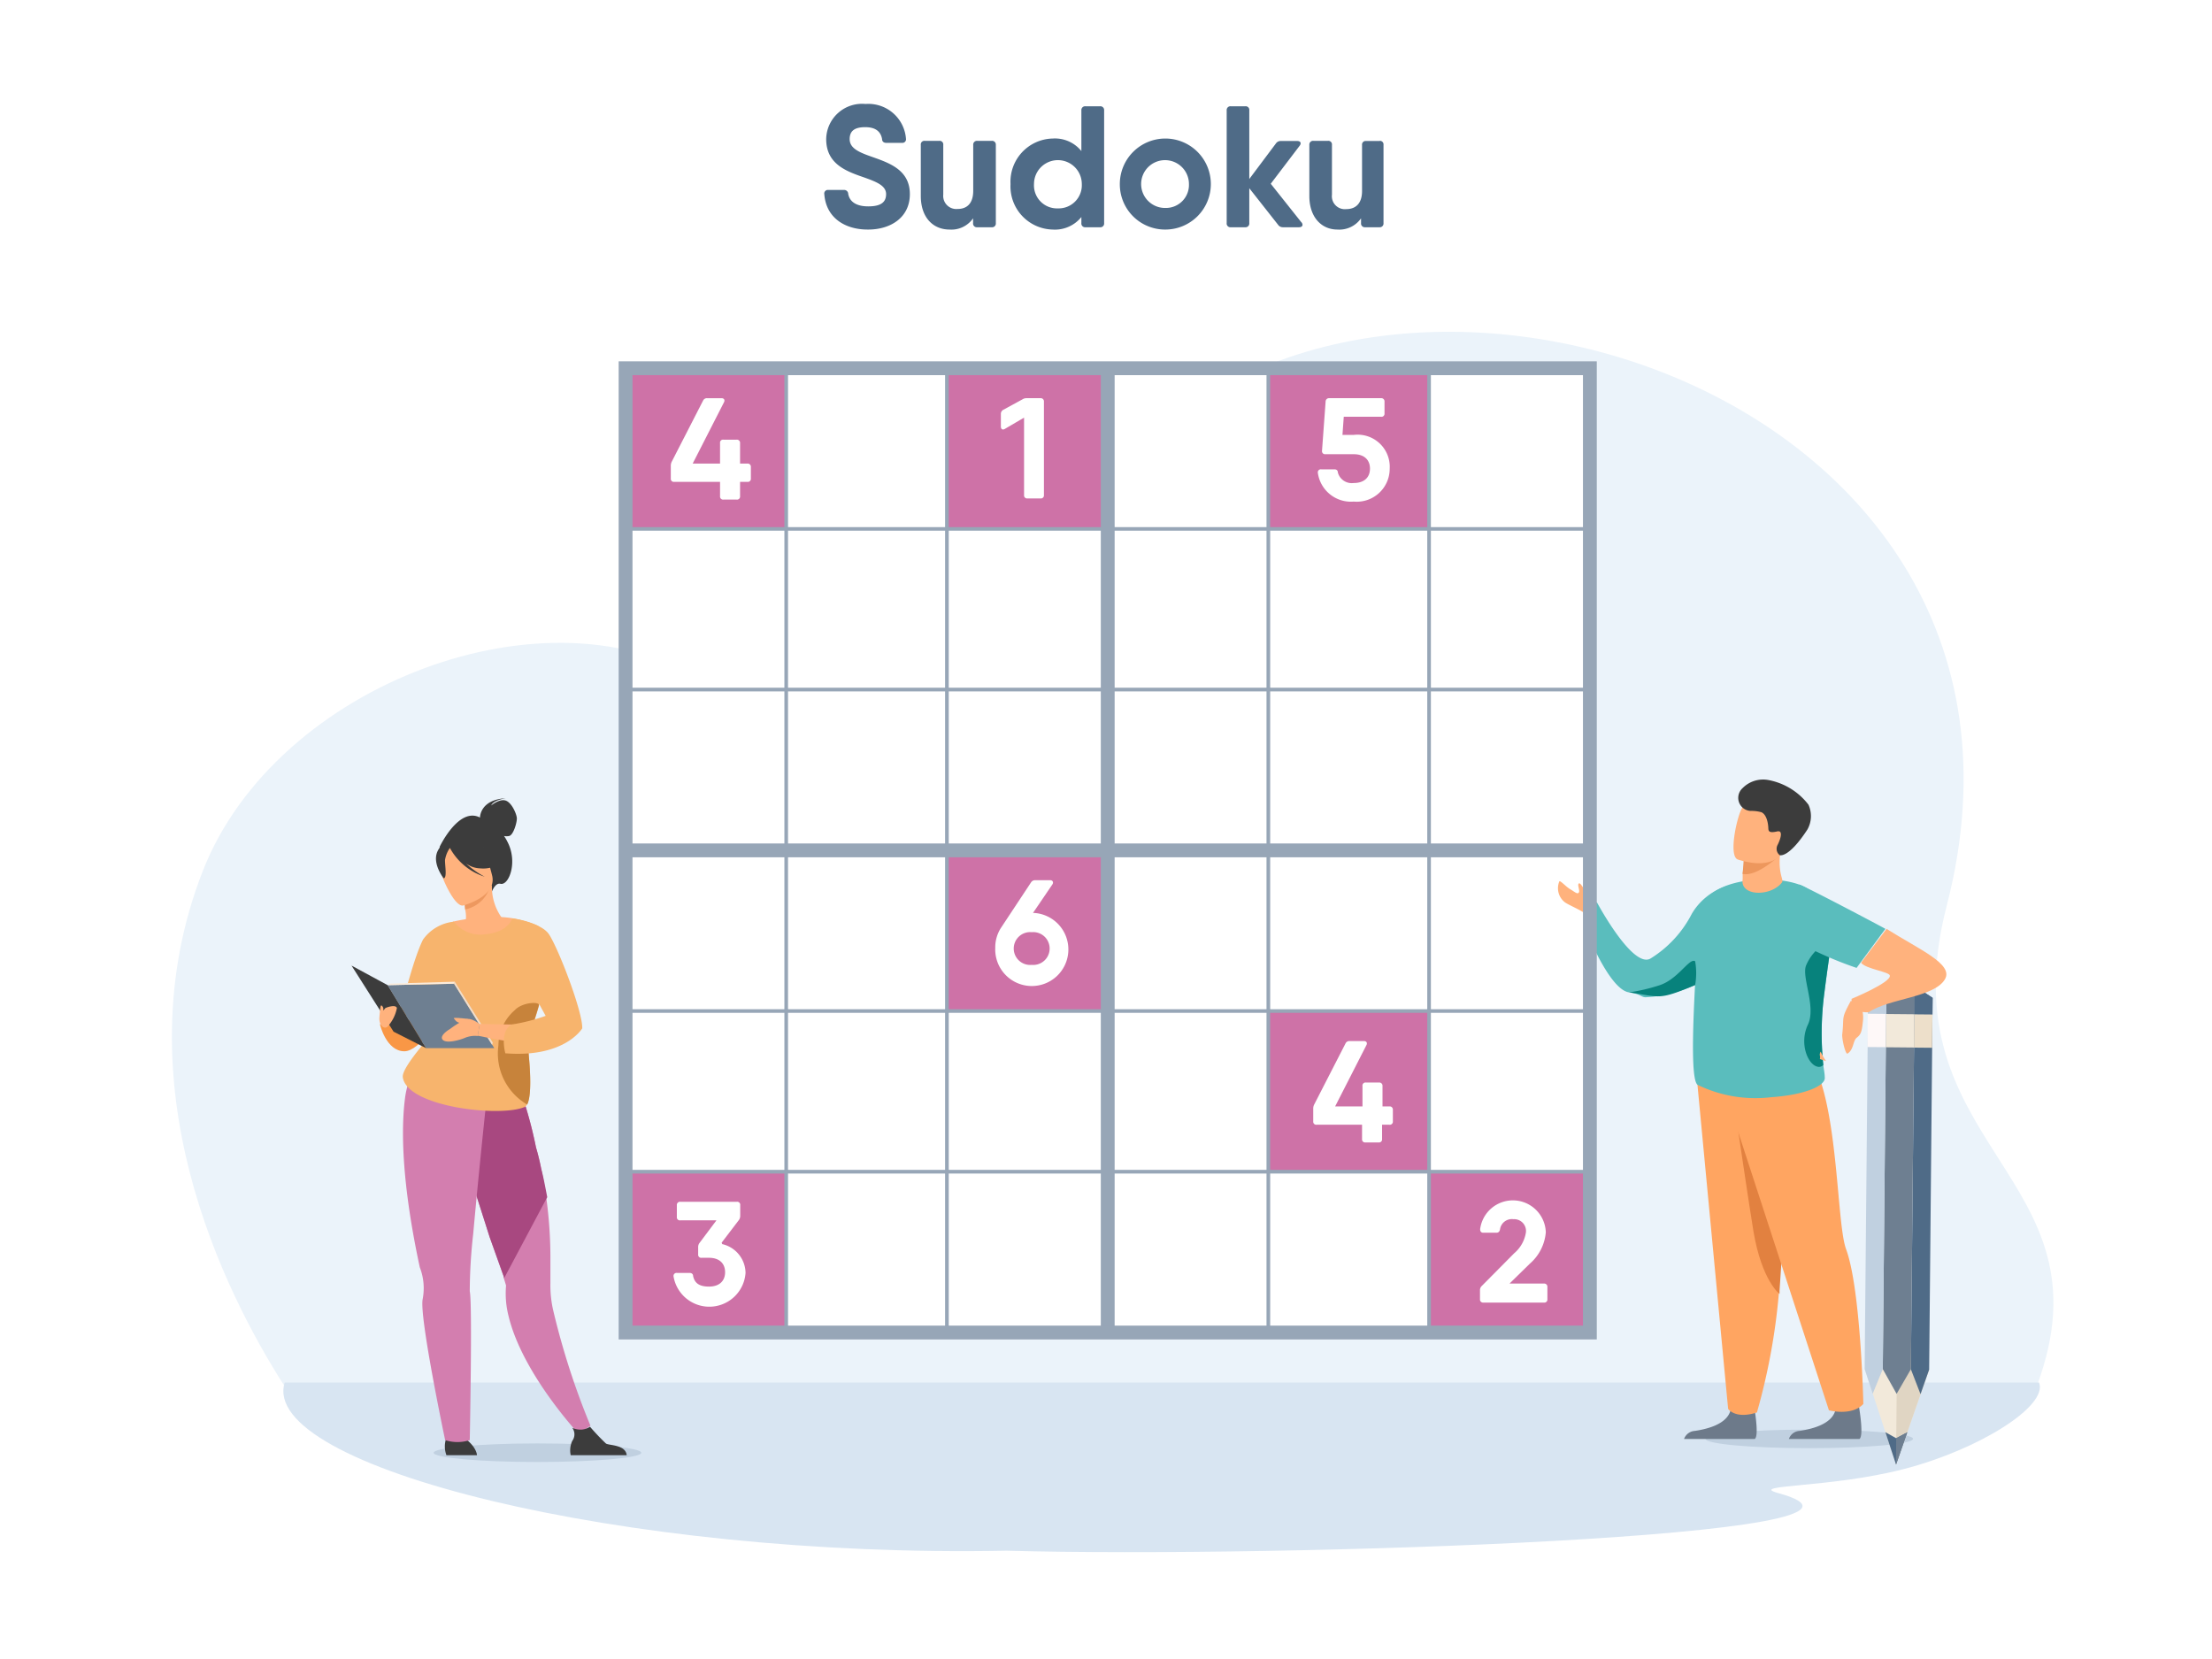 <svg xmlns="http://www.w3.org/2000/svg" viewBox="0 0 153.6 115.2"><defs><style>.cls-1,.cls-25,.cls-6,.cls-8{fill:#fff;}.cls-2{fill:#ebf3fa;}.cls-10,.cls-11,.cls-12,.cls-17,.cls-18,.cls-19,.cls-2,.cls-20,.cls-21,.cls-22,.cls-23,.cls-24,.cls-25,.cls-26,.cls-27,.cls-28,.cls-29,.cls-3,.cls-30,.cls-31,.cls-32,.cls-33,.cls-4,.cls-5{fill-rule:evenodd;}.cls-3{fill:#d8e5f2;}.cls-4{fill:#4f6b87;}.cls-5{fill:#c0d0e0;}.cls-6,.cls-7,.cls-8,.cls-9{stroke:#97a6b7;stroke-miterlimit:22.93;}.cls-6{stroke-width:0.57px;}.cls-7{fill:#ce72a7;}.cls-7,.cls-8{stroke-width:0.24px;}.cls-9{fill:none;stroke-width:0.96px;}.cls-10,.cls-16{fill:#f2e9da;}.cls-11{fill:#e0d5c3;}.cls-12,.cls-13{fill:#6e7f91;}.cls-14{fill:#fef8f8;}.cls-15{fill:#eddfca;}.cls-17{fill:#6d7a8a;}.cls-18{fill:#ffa561;}.cls-19{fill:#e28140;}.cls-20{fill:#ffb27d;}.cls-21{fill:#5abdbd;}.cls-22{fill:#ed975d;}.cls-23{fill:#3c3c3c;}.cls-24{fill:#07827c;}.cls-26{fill:#f99746;}.cls-27{fill:#d37eaf;}.cls-28{fill:#a84880;}.cls-29{fill:#ed985f;}.cls-30{fill:#f7b46d;}.cls-31{fill:#c7833b;}.cls-32{fill:#efdece;}.cls-33{fill:#fcecdb;}</style></defs><g id="_1-18" data-name="1"><rect class="cls-1" width="153.6" height="115.2"/><path class="cls-2" d="M19.73,96.21c-4.16-6.51-11.43-21-5.64-35.75,5.09-13,24.19-20.13,35-13,4.59,3,19.32.1,27.18-12.47,15.29-24.42,68.62-9.59,58.91,27.9-4.36,16.85,11.71,18.63,6.27,33.32Z"/><path class="cls-3" d="M19.77,96c-1.83,5.82,23.43,12.2,50.12,11.68,19,.52,64.57-1,53.59-4-2.19-.61,3.57-.33,8.76-1.68s10-4.37,9.35-6Z"/><path class="cls-4" d="M60.29,15.94c1.56,0,2.89-.84,2.89-2.46,0-1.77-1.58-2.21-2.8-2.65C59.6,10.55,59,10.27,59,9.66s.4-.83,1.08-.83,1.07.27,1.17.82c0,.18.12.27.29.27h1.09a.25.25,0,0,0,.28-.29A2.62,2.62,0,0,0,60.1,7.22a2.49,2.49,0,0,0-2.73,2.44c0,1.78,1.48,2.26,2.69,2.68.8.29,1.47.55,1.47,1.14s-.4.85-1.24.85S59,14,58.9,13.47a.28.28,0,0,0-.3-.28H57.52a.25.25,0,0,0-.28.3c.13,1.68,1.49,2.45,3,2.45Zm8.58-6.16h-1a.26.26,0,0,0-.29.28v3.19c0,.91-.47,1.26-1.08,1.26a.91.91,0,0,1-1-1V10.06a.25.25,0,0,0-.28-.28h-1a.25.25,0,0,0-.28.28v3.55c0,1.47.83,2.33,2,2.33a1.83,1.83,0,0,0,1.63-.78v.33a.26.26,0,0,0,.29.29h1a.26.26,0,0,0,.29-.29V10.06a.26.26,0,0,0-.29-.28Zm7.51-2.4h-1a.26.26,0,0,0-.29.28v2.83a2.36,2.36,0,0,0-2-.87,3,3,0,0,0-2.92,3.16,3,3,0,0,0,2.92,3.16,2.36,2.36,0,0,0,2-.87v.42a.26.26,0,0,0,.29.29h1a.26.26,0,0,0,.29-.29V7.66a.26.26,0,0,0-.29-.28Zm-2.92,7.09a1.6,1.6,0,0,1-1.66-1.69,1.66,1.66,0,1,1,3.32,0,1.61,1.61,0,0,1-1.66,1.69Zm7.47,1.47a3.16,3.16,0,1,0-3.17-3.16,3.14,3.14,0,0,0,3.17,3.16Zm0-1.5a1.66,1.66,0,1,1,1.63-1.66,1.6,1.6,0,0,1-1.63,1.66Zm9.44,1-2.13-2.68,2-2.63c.15-.19.07-.34-.17-.34H88.94a.4.4,0,0,0-.34.17l-1.85,2.47V7.66a.25.25,0,0,0-.28-.28h-1a.26.26,0,0,0-.29.28v7.83a.26.26,0,0,0,.29.29h1a.26.26,0,0,0,.28-.29V13.07l2,2.54a.4.4,0,0,0,.34.17H90.2c.24,0,.32-.16.17-.35Zm5.49-5.65h-1a.25.25,0,0,0-.28.28v3.19c0,.91-.48,1.26-1.09,1.26a.9.9,0,0,1-1-1V10.06a.25.25,0,0,0-.28-.28h-1a.26.26,0,0,0-.29.28v3.55c0,1.47.84,2.33,1.95,2.33a1.84,1.84,0,0,0,1.64-.78v.33a.26.26,0,0,0,.28.29h1a.26.26,0,0,0,.28-.29V10.06a.25.25,0,0,0-.28-.28Z"/><path class="cls-5" d="M44.53,100.88c0,.35-3.23.64-7.21.64s-7.21-.29-7.21-.64,3.23-.65,7.21-.65S44.53,100.52,44.53,100.88Z"/><rect class="cls-6" x="43.44" y="25.57" width="66.96" height="66.96"/><rect class="cls-6" x="43.44" y="25.57" width="33.48" height="33.48"/><rect class="cls-6" x="76.92" y="25.57" width="33.48" height="33.48"/><rect class="cls-6" x="43.44" y="59.05" width="33.48" height="33.48"/><rect class="cls-6" x="76.92" y="59.05" width="33.48" height="33.48"/><rect class="cls-7" x="43.44" y="25.57" width="11.16" height="11.16"/><rect class="cls-8" x="54.6" y="25.57" width="11.16" height="11.16"/><rect class="cls-7" x="65.76" y="25.57" width="11.16" height="11.16"/><rect class="cls-8" x="43.44" y="36.73" width="11.16" height="11.16"/><rect class="cls-8" x="54.6" y="36.73" width="11.16" height="11.16"/><rect class="cls-8" x="65.76" y="36.73" width="11.16" height="11.16"/><rect class="cls-8" x="43.44" y="47.89" width="11.16" height="11.16"/><rect class="cls-8" x="54.6" y="47.89" width="11.16" height="11.16"/><rect class="cls-8" x="65.76" y="47.89" width="11.16" height="11.16"/><rect class="cls-6" x="76.92" y="25.57" width="33.48" height="33.48"/><rect class="cls-8" x="76.92" y="25.57" width="11.16" height="11.16"/><rect class="cls-7" x="88.08" y="25.57" width="11.16" height="11.16"/><rect class="cls-8" x="99.24" y="25.57" width="11.16" height="11.16"/><rect class="cls-8" x="76.92" y="36.73" width="11.16" height="11.16"/><rect class="cls-8" x="88.08" y="36.73" width="11.16" height="11.16"/><rect class="cls-8" x="99.24" y="36.73" width="11.16" height="11.16"/><rect class="cls-8" x="76.92" y="47.89" width="11.16" height="11.16"/><rect class="cls-8" x="88.08" y="47.89" width="11.16" height="11.16"/><rect class="cls-8" x="99.24" y="47.89" width="11.16" height="11.16"/><rect class="cls-6" x="43.44" y="59.05" width="33.48" height="33.48"/><rect class="cls-6" x="76.92" y="59.05" width="33.48" height="33.48"/><rect class="cls-8" x="43.44" y="59.05" width="11.16" height="11.16"/><rect class="cls-8" x="54.6" y="59.05" width="11.16" height="11.16"/><rect class="cls-7" x="65.76" y="59.05" width="11.16" height="11.16"/><rect class="cls-8" x="43.44" y="70.21" width="11.16" height="11.16"/><rect class="cls-8" x="54.6" y="70.21" width="11.16" height="11.16"/><rect class="cls-8" x="65.76" y="70.21" width="11.16" height="11.16"/><rect class="cls-7" x="43.44" y="81.37" width="11.16" height="11.16"/><rect class="cls-8" x="54.6" y="81.37" width="11.16" height="11.16"/><rect class="cls-8" x="65.76" y="81.37" width="11.16" height="11.16"/><rect class="cls-6" x="76.92" y="59.05" width="33.48" height="33.48"/><rect class="cls-8" x="76.92" y="59.05" width="11.16" height="11.16"/><rect class="cls-8" x="88.08" y="59.05" width="11.16" height="11.16"/><rect class="cls-8" x="99.24" y="59.05" width="11.16" height="11.16"/><rect class="cls-8" x="76.92" y="70.21" width="11.16" height="11.16"/><rect class="cls-7" x="88.08" y="70.21" width="11.16" height="11.16"/><rect class="cls-8" x="99.24" y="70.21" width="11.16" height="11.16"/><rect class="cls-8" x="76.92" y="81.37" width="11.16" height="11.16"/><rect class="cls-8" x="88.08" y="81.37" width="11.16" height="11.16"/><rect class="cls-7" x="99.24" y="81.37" width="11.16" height="11.16"/><line class="cls-9" x1="76.92" y1="25.57" x2="76.92" y2="92.53"/><line class="cls-9" x1="110.4" y1="59.05" x2="43.44" y2="59.05"/><path class="cls-5" d="M132.84,99.91c0,.36-3.23.65-7.21.65s-7.2-.29-7.2-.65,3.22-.64,7.2-.64S132.84,99.56,132.84,99.91Z"/><polygon class="cls-10" points="129.48 95.06 131.66 101.7 133.96 95.1 132.51 92.82 129.48 95.06"/><polygon class="cls-11" points="132.51 92.82 131.73 93.4 131.66 101.7 133.96 95.1 132.51 92.82"/><polygon class="cls-4" points="133.96 95.1 133.36 96.81 132.69 95.08 132.95 68.47 134.2 69.29 133.96 95.1"/><polygon class="cls-12" points="132.69 95.08 131.7 96.79 130.74 95.07 130.99 68.46 132.95 68.47 132.69 95.08"/><polygon class="cls-5" points="130.74 95.07 130.04 96.78 129.48 95.06 129.72 69.25 130.99 68.46 130.74 95.07"/><rect class="cls-13" x="130.98" y="68.47" width="1.96" height="1.95" transform="translate(61.26 200.74) rotate(-89.45)"/><polygon class="cls-5" points="130.97 70.42 130.99 68.46 129.72 69.25 129.71 70.41 130.97 70.42"/><polygon class="cls-4" points="134.19 70.45 134.2 69.29 132.95 68.47 132.93 70.44 134.19 70.45"/><rect class="cls-14" x="129.18" y="70.93" width="2.31" height="1.26" transform="translate(57.53 201.21) rotate(-89.46)"/><rect class="cls-15" x="132.39" y="70.96" width="2.31" height="1.26" transform="translate(60.7 204.46) rotate(-89.46)"/><rect class="cls-16" x="130.79" y="70.6" width="2.31" height="1.95" transform="translate(59.12 202.84) rotate(-89.46)"/><path class="cls-4" d="M130.92,99.45s.74,2.25.74,2.25l.78-2.24-.77.41Z"/><polygon class="cls-12" points="131.67 99.87 131.67 99.87 131.66 101.7 132.44 99.46 131.67 99.87"/><path class="cls-17" d="M116.94,99.92h4.91c.35-.24-.1-2.57-.1-2.57s-1.34-.51-1.57.53-1.7,1.36-2.48,1.48A.85.85,0,0,0,116.94,99.92Z"/><path class="cls-18" d="M117.75,74.05,120,97.83s.48.74,2,.25a43.91,43.91,0,0,0,1.52-8.23c0-.07,0-.15,0-.22.11-1.58.25-3.79.38-6,.24-4,.45-7.88.45-7.88Z"/><path class="cls-19" d="M120.71,78.6s.78,5.3,1.05,6.91c.58,3.43,1.81,4.34,1.81,4.34s0-.15,0-.22c.11-1.58.25-3.79.38-6Z"/><path class="cls-20" d="M110.49,62.86a2.57,2.57,0,0,0-.31-.88c-.18-.18-.43-.73-.55-.63s.1.49,0,.63-.31-.07-.59-.23-.7-.63-.76-.55a1.24,1.24,0,0,0,.39,1.46c.38.25,1,.47,1.6.9C110.49,63.71,110.49,62.86,110.49,62.86Z"/><path class="cls-21" d="M110.06,64.41s1.65,4.3,3.06,4.5c.83.12.85.34,1.15.34a9.64,9.64,0,0,0,3.44-.85,14,14,0,0,0,2.66-1.47c.81-.56.84-1,1.51-1.9,2.08-2.8-.66-4-2.16-3.44a4.3,4.3,0,0,0-2.24,1.86,7.88,7.88,0,0,1-2.87,3.11c-1.25.73-3.73-3.92-3.73-3.92a6.69,6.69,0,0,0-.72,1.2C110.1,64.14,110.06,64.41,110.06,64.41Z"/><path class="cls-17" d="M124.22,99.92h4.9c.35-.24-.09-2.57-.09-2.57s-1.34-.51-1.57.53-1.71,1.36-2.49,1.48A.83.83,0,0,0,124.22,99.92Z"/><path class="cls-18" d="M119.59,75.2,127,97.93s1.58.43,2.39-.44c0,0-.18-8-1.2-10.75-.82-2.21-.42-14.17-4.06-14.27A4.44,4.44,0,0,0,119.59,75.2Z"/><path class="cls-21" d="M117.9,75.34a9.17,9.17,0,0,0,5.08.85c2.36-.16,3.8-.8,3.73-1.37,0-.28-.07-.57-.1-.87a21.26,21.26,0,0,1,.08-5.06c.07-.58.16-1.19.23-1.72h0a12.72,12.72,0,0,0,.16-1.38s-.75-3.35-1.31-3.89a2.43,2.43,0,0,0-.85-.48h0c-1.69-.61-4.79-.47-6.16.71a4.45,4.45,0,0,0-.86,2.49C117.87,66.31,117.15,75,117.9,75.34Z"/><path class="cls-20" d="M123.73,61.29c.17-.21-.31-.61-.1-2.17a1.17,1.17,0,0,0-.38.06c-.7.17-2.1.57-2.16.58h0s0,.33-.08.92c0,0,0,.11,0,.16s0,.14,0,.22C120.81,62.23,122.93,62.29,123.73,61.29Z"/><path class="cls-22" d="M121,60.68c1,.24,2.59-1.29,2.59-1.29a1.8,1.8,0,0,0-.35-.21c-.7.17-2.1.57-2.16.58h0S121.07,60.09,121,60.68Z"/><path class="cls-20" d="M120.66,59.68a5.91,5.91,0,0,0,1,.23c.8.1,1.84,0,2.17-.92.56-1.62,1.26-2.59-.37-3.25a2.51,2.51,0,0,0-1.8-.24,1.25,1.25,0,0,0-.67.58C120.64,56.57,120,59.4,120.66,59.68Z"/><path class="cls-23" d="M121,54.73a.91.91,0,0,0,.54,1.58,2.66,2.66,0,0,1,.77.09c.4.18.47.86.48,1.07s0,.4.59.27a.32.32,0,0,1,.2,0c.23.14-.07.79-.15.94s-.13.47.15.7c0,0,.59.26,1.92-1.77a1.9,1.9,0,0,0,.08-1.73,4.56,4.56,0,0,0-2.81-1.72A2,2,0,0,0,121,54.73Z"/><path class="cls-24" d="M113.12,68.91c2.18.31,2,.58,4.59-.51a4.78,4.78,0,0,0,0-1.65c-.4-.27-1.19,1.28-2.52,1.68A12.48,12.48,0,0,1,113.12,68.91Z"/><path class="cls-24" d="M126.17,74.06a.41.41,0,0,0,.44-.11,21.26,21.26,0,0,1,.08-5.06c.07-.58.28-2.13.36-2.66l-.81-.35a3.25,3.25,0,0,0-.81,1.12c-.38.79.71,2.89.11,4.15S125.5,73.87,126.17,74.06Z"/><path class="cls-20" d="M128.52,69.5c-.72,1.34-.44,1-.6,2.36,0,.42.24,1.38.37,1.3.45-.28.36-.89.65-1.11s.35-.45.42-1.13a2.12,2.12,0,0,0-.17-1.13Z"/><path class="cls-21" d="M124.92,61.42c.21,0,6,3.06,6,3.08l-2,2.71a25.93,25.93,0,0,1-3.38-1.42C125,65.31,124.92,61.42,124.92,61.42Z"/><path class="cls-20" d="M131,64.5c2.28,1.44,4.66,2.44,4.06,3.49-.73,1.28-3.91,1.34-5.3,2.3,0,0-1.24.13-1.19-.93,0,0,2.72-1.12,2.66-1.61,0-.27-1.68-.46-2-.9Z"/><path class="cls-20" d="M126.8,73.68a4.37,4.37,0,0,1-.35-.6c0-.14-.11.07-.08.21a.49.49,0,0,1,0,.25Z"/><rect class="cls-9" x="43.44" y="25.57" width="66.96" height="66.96"/><path class="cls-25" d="M51.9,32.19h-.51V30.77a.22.22,0,0,0-.24-.24h-.91a.21.21,0,0,0-.24.24v1.42H48.1l2.17-4.25c.09-.17,0-.29-.17-.29h-1a.29.29,0,0,0-.28.17l-2.17,4.23a.62.62,0,0,0-.07.29v.89a.21.21,0,0,0,.24.23H50v1a.21.21,0,0,0,.24.23h.91a.21.21,0,0,0,.24-.23v-1h.51a.21.21,0,0,0,.24-.23v-.8A.22.22,0,0,0,51.9,32.19Z"/><path class="cls-25" d="M71,27.73l-1.34.73a.32.32,0,0,0-.16.29v.87c0,.18.12.26.28.16L71.11,29v5.38a.21.21,0,0,0,.24.23h.9a.21.21,0,0,0,.24-.23V27.89a.22.22,0,0,0-.24-.24h-1A.49.49,0,0,0,71,27.73Z"/><path class="cls-25" d="M94,30.2h-.78l.09-1.26H95.9a.21.21,0,0,0,.24-.23v-.82a.22.22,0,0,0-.24-.24H92.29a.23.23,0,0,0-.24.23L91.8,31.3a.21.21,0,0,0,.23.24H94c.73,0,1.13.39,1.13,1s-.4,1-1.13,1a1,1,0,0,1-1.1-.73c0-.15-.1-.22-.24-.22h-.91a.21.21,0,0,0-.24.24,2.32,2.32,0,0,0,2.49,2,2.29,2.29,0,0,0,2.5-2.29A2.23,2.23,0,0,0,94,30.2Z"/><path class="cls-25" d="M71.72,63.41l1.36-2c.1-.16,0-.29-.15-.29H71.88a.33.33,0,0,0-.29.16l-2.07,3.13h0a2.49,2.49,0,0,0-.41,1.41,2.54,2.54,0,1,0,2.61-2.43ZM71.64,67a1.14,1.14,0,1,1,0-2.27,1.14,1.14,0,1,1,0,2.27Z"/><path class="cls-25" d="M96.54,76.83H96V75.41a.22.22,0,0,0-.24-.24h-.91a.21.21,0,0,0-.24.24v1.42h-1.9l2.17-4.25c.09-.17,0-.29-.17-.29h-1a.29.29,0,0,0-.28.17l-2.17,4.23a.62.62,0,0,0-.07.29v.89a.21.21,0,0,0,.24.23h3.15v1a.21.21,0,0,0,.24.23h.91a.21.21,0,0,0,.24-.23v-1h.51a.21.21,0,0,0,.24-.23v-.8A.22.22,0,0,0,96.54,76.83Z"/><path class="cls-25" d="M103,90.45h4.21a.21.21,0,0,0,.24-.23v-.85a.22.22,0,0,0-.24-.24h-2.39l1.41-1.38a3.24,3.24,0,0,0,1.11-2.18,2.29,2.29,0,0,0-4.56-.22c0,.16.07.25.22.25h.91c.14,0,.22-.08.25-.23a.83.83,0,0,1,.93-.71.82.82,0,0,1,.87.91,2.38,2.38,0,0,1-.82,1.46l-2.25,2.27a.39.39,0,0,0-.12.3v.62A.21.21,0,0,0,103,90.45Z"/><path class="cls-25" d="M50.11,86.29l1.19-1.56a.49.49,0,0,0,.1-.3v-.74a.21.21,0,0,0-.23-.24H47.24a.22.22,0,0,0-.24.24v.82a.21.21,0,0,0,.24.23h2.51L48.58,86.3a.47.47,0,0,0-.1.3v.51a.21.21,0,0,0,.24.23h.51c.72,0,1.12.39,1.12,1s-.4,1-1.12,1-1-.28-1.1-.73c0-.15-.11-.22-.25-.22H47a.21.21,0,0,0-.23.24,2.52,2.52,0,0,0,5-.24,2.08,2.08,0,0,0-1.62-2Z"/><path class="cls-26" d="M26.38,71.12S26.81,73,28.08,73c1.09,0,2.58-2.46,2.58-2.46Z"/><path class="cls-27" d="M41,99l-.82.56s-3.92-4.19-4.87-8.19a6.33,6.33,0,0,1-.17-2.1s-.05-.18-.15-.5l0,0c0-.14-.09-.31-.15-.5L34,85.9c-.69-2.18-2.26-7.07-2.93-9.11l4.82-1.74a29.45,29.45,0,0,1,1.33,4.63q.2.67.36,1.47c.13.6.25,1.26.35,2a30.72,30.72,0,0,1,.29,4.06c0,.6,0,1.23,0,1.88a7.8,7.8,0,0,0,.18,1.84A52.52,52.52,0,0,0,41,99Z"/><path class="cls-23" d="M43.52,101.05H39.63a1.58,1.58,0,0,1,.11-1,.76.76,0,0,0,0-.9,1.47,1.47,0,0,0,.66.12,1.26,1.26,0,0,0,.57-.2,15.24,15.24,0,0,0,1.11,1.17C42.31,100.38,43.44,100.31,43.52,101.05Z"/><path class="cls-28" d="M38,83.13l-3,5.64c0-.14-.09-.31-.15-.5L34,85.9c-.69-2.18-2.26-7.07-2.93-9.11l4.82-1.74a29.45,29.45,0,0,1,1.33,4.63q.2.67.36,1.47C37.74,81.75,37.86,82.41,38,83.13Z"/><path class="cls-23" d="M31,99.83a1.75,1.75,0,0,0,0,1.22h2.12s0-.5-.73-1.09A1.55,1.55,0,0,0,31,99.83Z"/><path class="cls-23" d="M33.33,56.77c0-.1.06-1.24,1.78-1.34,0,0-.84.12-1,.5,0,0,.57-.48,1-.34s.77.95.78,1.23-.23,1.15-.53,1.23a.87.87,0,0,1-.36,0,3.16,3.16,0,0,1,.24.41c.73,1.4.1,3.05-.49,2.91-.37-.09-.6.56-.6.56l-3.63-3.11S31.85,56,33.33,56.77Z"/><path class="cls-20" d="M31.05,66.24a4.47,4.47,0,0,0,1.54.66c2.37.55,3.28-1.46,3.62-2.83a2,2,0,0,0-.8-.25l-.5,0a3.68,3.68,0,0,1-.75-2.34l-.11,0L32.18,62s.08.6.12,1.16a2.17,2.17,0,0,1,0,1l-.23.06h0A13,13,0,0,0,31.05,66.24Z"/><path class="cls-29" d="M32.18,62s.08.59.12,1.15a2.26,2.26,0,0,0,1.75-1.67Z"/><path class="cls-20" d="M32.16,62.88s2.43-.63,2-2.14-.38-2.61-2-2.28-1.72,1-1.7,1.54S31.51,63,32.16,62.88Z"/><path class="cls-23" d="M30.37,59.14c.25-.56.56-.54.75-.45a1.77,1.77,0,0,1,2.28-.25,3,3,0,0,0,1.41,1.45,2.07,2.07,0,0,1-1.45.41,1.79,1.79,0,0,1-1-.34,5.94,5.94,0,0,0,1.3.92,4.22,4.22,0,0,1-2.42-2,2,2,0,0,0-.34.85c0,.42.15,1.22-.09,1.26C30.82,61,30,60,30.37,59.14Z"/><path class="cls-20" d="M31.45,64s4.1-1,5.88.47l-.89,12.41-8-1.93a11.78,11.78,0,0,1,1.76-2.87C31.73,70,31.06,67,31.45,64Z"/><path class="cls-27" d="M33.84,75.53a1.09,1.09,0,0,1,0,.12l0,.13c0,.32-.1.94-.18,1.74-.22,2.1-.56,5.48-.8,8.15a36.34,36.34,0,0,0-.24,4c.19.79,0,10.33,0,10.33a2.76,2.76,0,0,1-1.71,0s-1.81-8.59-1.56-9.79A4,4,0,0,0,29.15,88c-1.41-6.56-1.25-10.19-1-11.93A6.69,6.69,0,0,1,28.42,75l.09-.26A6.62,6.62,0,0,1,33.84,75.53Z"/><path class="cls-30" d="M37.88,68a30.32,30.32,0,0,1-1.27,4.31s.47,3.41,0,4.35a.4.4,0,0,1-.19.21c-1.67.73-8.17,0-8.45-2.07-.1-.77,2.48-3.45,2.63-3.77a2.36,2.36,0,0,0-.17-1.48c-.43,1.32-2.8.94-2.8.94.28-.47,1-3.75,1.74-5.24A3,3,0,0,1,31.52,64a2.32,2.32,0,0,0,2.21.87c1.56-.14,1.84-1.09,1.84-1.09a5.49,5.49,0,0,1,1.81.52A7.17,7.17,0,0,1,37.88,68Z"/><path class="cls-31" d="M36.61,72.35s.47,3.41,0,4.35a4.1,4.1,0,0,1-2-4.11,3.27,3.27,0,0,1,1.13-2.44c.54-.58,1.77-.61,1.68-.34C37.2,70.62,36.76,71.83,36.61,72.35Z"/><polygon class="cls-12" points="31.53 68.31 34.32 72.78 29.58 72.78 26.92 68.41 31.53 68.31"/><polygon class="cls-32" points="34.17 72.56 34.22 72.4 31.58 68.17 31.53 68.31 34.17 72.56"/><polygon class="cls-33" points="31.58 68.17 27.11 68.3 26.92 68.41 31.53 68.31 31.58 68.17"/><polygon class="cls-23" points="26.92 68.41 24.41 67.05 27.33 71.64 29.58 72.78 26.92 68.41"/><path class="cls-20" d="M40.19,71.54c-.27.12-1,.94-1.21,1-1.1.37-5.81-.62-5.81-.62l.14-.82s4.63.12,5.13,0c.1,0,.6-.8.79-.91Z"/><path class="cls-20" d="M33.31,71.12s-.55-.46-.93-.35a6.11,6.11,0,0,0-1.14.69c-.2.11-.76.51-.48.76s1.17,0,1.52-.15a1.8,1.8,0,0,1,.89-.13Z"/><path class="cls-20" d="M32.49,70.75s-.68-.08-.86-.07-.14,0,0,.18.46.2.47.25S32.49,70.75,32.49,70.75Z"/><path class="cls-30" d="M35.57,63.8s2,.23,2.56,1.09c.7,1.09,2.35,5.43,2.3,6.52,0,0-1.21,2.06-5.34,1.73,0,0-.43-1.52.44-2a12.76,12.76,0,0,0,2.36-.6l-1.73-3.15Z"/><path class="cls-20" d="M27.56,70c-.06-.25-.61-.09-.8,0l-.14.17a.49.49,0,0,1,0-.12c0-.12-.15-.33-.19-.17s-.09.83-.09.83c0,.54.34.76.56.59A2.65,2.65,0,0,0,27.56,70Z"/></g></svg>